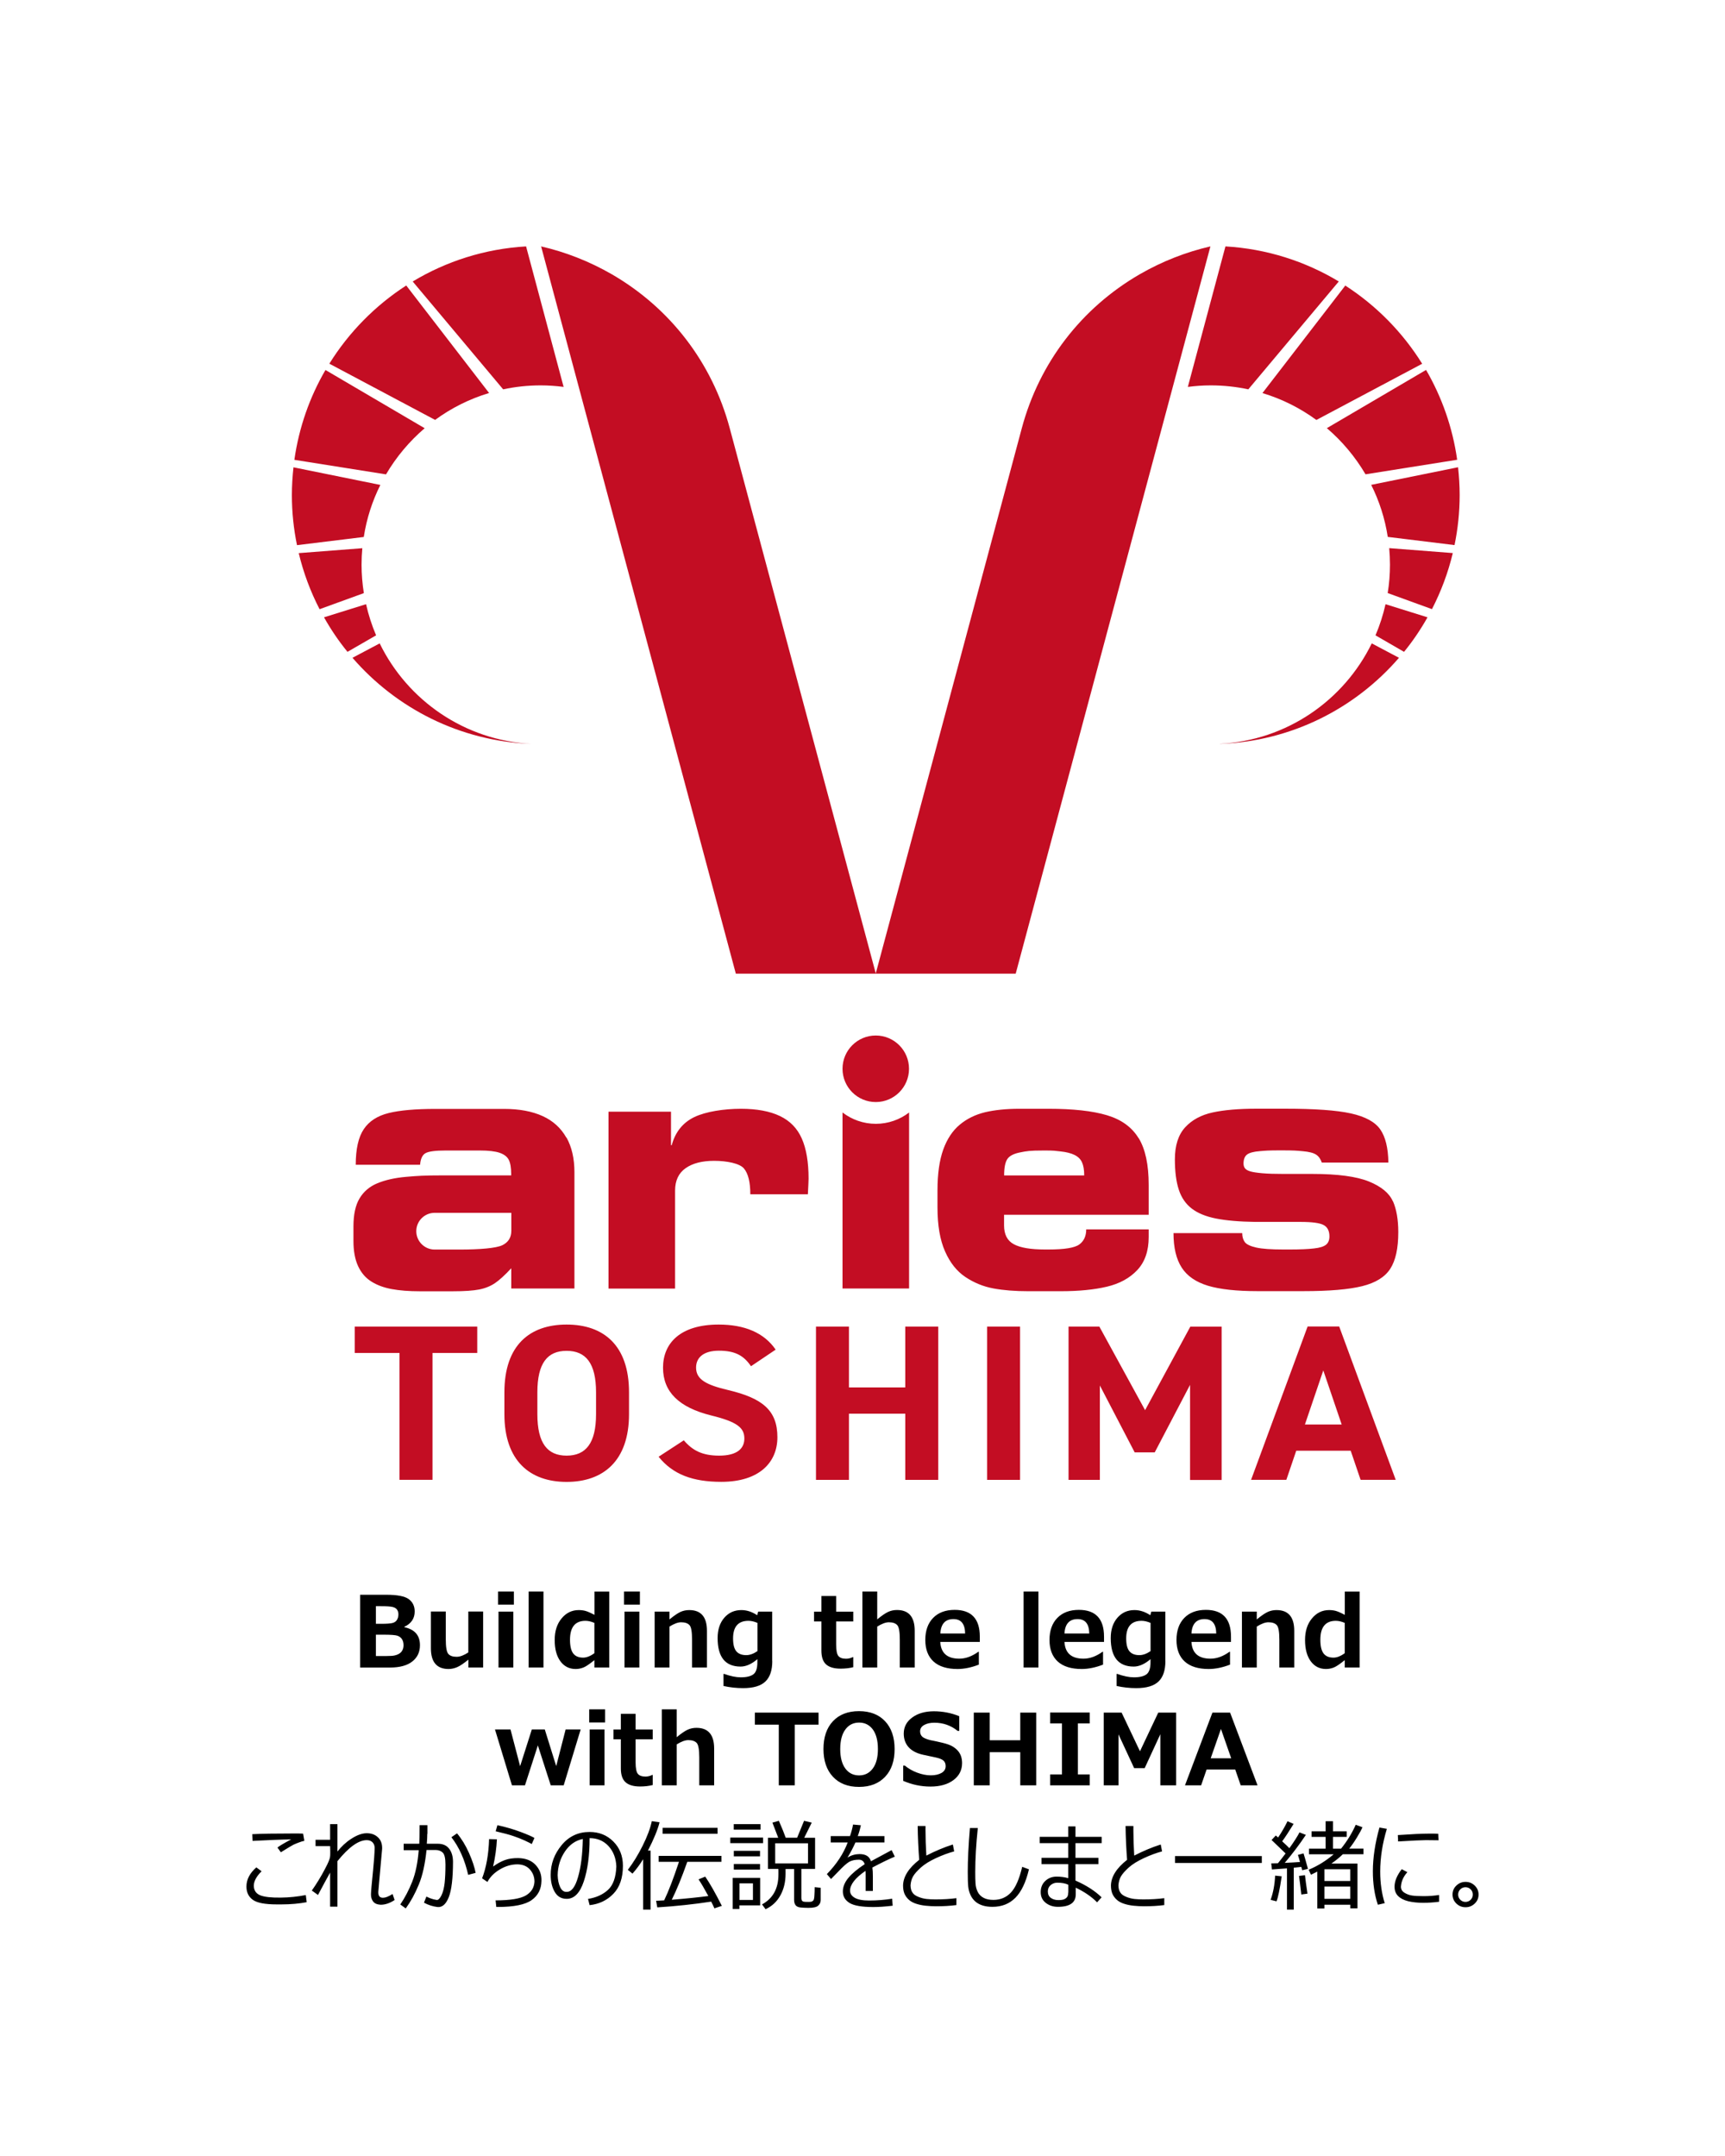 <svg width="168" height="210" viewBox="0 0 168 210" fill="none" xmlns="http://www.w3.org/2000/svg">
<path d="M35.071 162.416V155.334H37.614C38.694 155.334 39.422 155.476 39.807 155.759C40.192 156.043 40.387 156.441 40.387 156.961C40.387 157.643 40.05 158.143 39.382 158.453V158.494C40.394 158.71 40.9 159.29 40.9 160.249C40.9 160.917 40.65 161.444 40.151 161.836C39.652 162.227 38.93 162.423 37.979 162.423H35.064L35.071 162.416ZM36.609 156.448V158.163H37.189C37.668 158.163 38.006 158.136 38.208 158.089C38.41 158.041 38.559 157.94 38.653 157.791C38.748 157.643 38.802 157.461 38.802 157.245C38.802 157.069 38.761 156.92 38.674 156.792C38.586 156.664 38.451 156.576 38.255 156.529C38.06 156.475 37.668 156.448 37.081 156.448H36.609ZM36.609 159.216V161.302H37.095C37.527 161.302 37.857 161.302 38.087 161.289C38.316 161.282 38.532 161.235 38.721 161.154C38.91 161.073 39.058 160.958 39.153 160.803C39.254 160.647 39.301 160.465 39.301 160.242C39.301 160.006 39.247 159.81 39.146 159.655C39.045 159.5 38.896 159.392 38.707 159.324C38.519 159.257 38.066 159.223 37.358 159.223H36.616L36.609 159.216ZM47.059 162.416H45.616V161.653C45.177 162.011 44.82 162.254 44.543 162.376C44.267 162.497 43.983 162.565 43.686 162.565C42.539 162.565 41.966 161.89 41.966 160.546V156.968H43.416V159.682C43.416 160.438 43.497 160.911 43.666 161.1C43.835 161.289 44.105 161.377 44.476 161.377C44.8 161.377 45.177 161.235 45.609 160.951V156.968H47.053V162.41L47.059 162.416ZM50.048 156.293H48.503V155.016H50.048V156.293ZM49.994 162.416H48.55V156.974H49.994V162.416ZM52.929 162.416H51.485V155.016H52.929V162.416ZM59.331 162.416H57.888V161.701C57.415 162.085 57.065 162.322 56.828 162.416C56.592 162.511 56.336 162.565 56.066 162.565C55.445 162.565 54.946 162.315 54.575 161.809C54.204 161.302 54.022 160.614 54.022 159.743C54.022 158.872 54.245 158.176 54.697 157.636C55.142 157.096 55.702 156.826 56.363 156.826C56.599 156.826 56.822 156.853 57.017 156.907C57.213 156.961 57.51 157.089 57.894 157.292V155.023H59.338V162.423L59.331 162.416ZM57.888 161.025V158.075C57.577 157.94 57.281 157.872 57.017 157.872C56.019 157.872 55.513 158.487 55.513 159.709C55.513 160.323 55.614 160.769 55.823 161.046C56.032 161.323 56.356 161.458 56.795 161.458C57.125 161.458 57.49 161.316 57.888 161.025ZM62.32 156.293H60.775V155.016H62.32V156.293ZM62.266 162.416H60.822V156.974H62.266V162.416ZM68.851 162.416H67.4V159.702C67.4 158.946 67.319 158.473 67.151 158.291C66.982 158.109 66.712 158.014 66.334 158.014C66.024 158.014 65.646 158.156 65.201 158.433V162.416H63.757V156.974H65.201V157.737C65.653 157.366 66.01 157.123 66.28 157.001C66.55 156.88 66.834 156.826 67.13 156.826C68.277 156.826 68.851 157.501 68.851 158.845V162.423V162.416ZM75.213 161.795C75.213 162.693 74.99 163.362 74.538 163.787C74.086 164.219 73.364 164.428 72.372 164.428C71.731 164.428 71.097 164.361 70.463 164.219V163.044H70.531C71.151 163.267 71.691 163.375 72.15 163.375C72.71 163.375 73.121 163.274 73.378 163.078C73.634 162.882 73.762 162.491 73.762 161.91V161.606C73.202 162.085 72.656 162.329 72.129 162.329C70.639 162.329 69.89 161.404 69.89 159.554C69.89 158.73 70.106 158.075 70.537 157.575C70.969 157.076 71.522 156.826 72.204 156.826C72.73 156.826 73.243 156.995 73.742 157.326L73.843 156.974H75.206V161.795H75.213ZM73.769 160.823V158.075C73.452 157.94 73.162 157.872 72.892 157.872C71.893 157.872 71.394 158.446 71.394 159.587C71.394 160.161 71.495 160.573 71.704 160.83C71.914 161.086 72.237 161.215 72.676 161.215C73.02 161.215 73.384 161.086 73.769 160.823ZM83.106 162.389C82.722 162.484 82.31 162.531 81.871 162.531C81.224 162.531 80.752 162.389 80.448 162.113C80.144 161.836 79.996 161.383 79.996 160.769V157.933H79.281V156.981H79.996V155.455H81.433V156.981H83.099V157.933H81.433V160.175C81.433 160.749 81.507 161.127 81.656 161.302C81.804 161.478 82.047 161.566 82.398 161.566C82.62 161.566 82.843 161.512 83.059 161.404H83.099V162.389H83.106ZM89.084 162.416H87.633V159.702C87.633 158.946 87.552 158.473 87.383 158.291C87.215 158.109 86.945 158.014 86.567 158.014C86.257 158.014 85.879 158.156 85.434 158.433V162.416H83.99V155.016H85.434V157.731C85.886 157.359 86.243 157.116 86.513 156.995C86.783 156.873 87.066 156.819 87.363 156.819C88.51 156.819 89.084 157.494 89.084 158.838V162.416ZM95.432 159.925H91.573C91.634 161.019 92.254 161.559 93.428 161.559C94.042 161.559 94.656 161.336 95.277 160.89H95.331V162.14C94.595 162.423 93.9 162.565 93.253 162.565C92.234 162.565 91.451 162.322 90.918 161.836C90.386 161.35 90.116 160.647 90.116 159.736C90.116 158.824 90.372 158.109 90.878 157.589C91.384 157.069 92.086 156.806 92.976 156.806C94.609 156.806 95.425 157.677 95.425 159.412V159.918L95.432 159.925ZM93.995 159.108C93.981 158.17 93.604 157.704 92.855 157.704C92.059 157.704 91.634 158.17 91.58 159.108H93.995ZM101.133 162.416H99.689V155.016H101.133V162.416ZM107.528 159.925H103.669C103.73 161.019 104.351 161.559 105.525 161.559C106.139 161.559 106.753 161.336 107.373 160.89H107.427V162.14C106.692 162.423 105.997 162.565 105.349 162.565C104.331 162.565 103.548 162.322 103.015 161.836C102.482 161.35 102.212 160.647 102.212 159.736C102.212 158.824 102.469 158.109 102.975 157.589C103.481 157.069 104.182 156.806 105.073 156.806C106.705 156.806 107.522 157.677 107.522 159.412V159.918L107.528 159.925ZM106.085 159.108C106.071 158.17 105.693 157.704 104.945 157.704C104.148 157.704 103.723 158.17 103.669 159.108H106.085ZM113.499 161.795C113.499 162.693 113.276 163.362 112.824 163.787C112.372 164.219 111.651 164.428 110.659 164.428C110.018 164.428 109.384 164.361 108.75 164.219V163.044H108.817C109.438 163.267 109.977 163.375 110.436 163.375C110.996 163.375 111.408 163.274 111.664 163.078C111.92 162.882 112.049 162.491 112.049 161.91V161.606C111.489 162.085 110.942 162.329 110.416 162.329C108.925 162.329 108.176 161.404 108.176 159.554C108.176 158.73 108.392 158.075 108.824 157.575C109.256 157.076 109.809 156.826 110.49 156.826C111.016 156.826 111.529 156.995 112.028 157.326L112.13 156.974H113.492V161.795H113.499ZM112.055 160.823V158.075C111.738 157.94 111.448 157.872 111.178 157.872C110.18 157.872 109.681 158.446 109.681 159.587C109.681 160.161 109.782 160.573 109.991 160.83C110.2 161.086 110.524 161.215 110.962 161.215C111.306 161.215 111.671 161.086 112.055 160.823ZM119.895 159.925H116.036C116.096 161.019 116.717 161.559 117.891 161.559C118.505 161.559 119.119 161.336 119.74 160.89H119.794V162.14C119.058 162.423 118.363 162.565 117.716 162.565C116.697 162.565 115.914 162.322 115.381 161.836C114.848 161.35 114.579 160.647 114.579 159.736C114.579 158.824 114.835 158.109 115.341 157.589C115.847 157.069 116.549 156.806 117.439 156.806C119.072 156.806 119.888 157.677 119.888 159.412V159.918L119.895 159.925ZM118.451 159.108C118.438 158.17 118.06 157.704 117.311 157.704C116.515 157.704 116.09 158.17 116.036 159.108H118.451ZM126.048 162.416H124.597V159.702C124.597 158.946 124.516 158.473 124.347 158.291C124.179 158.109 123.909 158.014 123.531 158.014C123.221 158.014 122.843 158.156 122.398 158.433V162.416H120.954V156.974H122.398V157.737C122.85 157.366 123.207 157.123 123.477 157.001C123.747 156.88 124.03 156.826 124.327 156.826C125.474 156.826 126.048 157.501 126.048 158.845V162.423V162.416ZM132.41 162.416H130.966V161.701C130.494 162.085 130.143 162.322 129.907 162.416C129.67 162.511 129.414 162.565 129.144 162.565C128.524 162.565 128.024 162.315 127.653 161.809C127.282 161.302 127.1 160.614 127.1 159.743C127.1 158.872 127.323 158.176 127.775 157.636C128.22 157.096 128.78 156.826 129.441 156.826C129.677 156.826 129.9 156.853 130.095 156.907C130.291 156.961 130.588 157.089 130.973 157.292V155.023H132.416V162.423L132.41 162.416ZM130.966 161.025V158.075C130.655 157.94 130.359 157.872 130.095 157.872C129.097 157.872 128.591 158.487 128.591 159.709C128.591 160.323 128.692 160.769 128.901 161.046C129.11 161.323 129.434 161.458 129.873 161.458C130.203 161.458 130.568 161.316 130.966 161.025ZM56.552 168.452L54.899 173.894H53.637L52.383 170.005L51.128 173.894H49.859L48.206 168.452H49.718L50.655 172.031L51.796 168.452H53.057L54.17 172.024L55.088 168.452H56.545H56.552ZM58.927 167.77H57.382V166.494H58.927V167.77ZM58.873 173.894H57.429V168.452H58.873V173.894ZM63.575 173.867C63.19 173.962 62.779 174.009 62.34 174.009C61.693 174.009 61.22 173.867 60.917 173.59C60.613 173.314 60.465 172.861 60.465 172.247V169.411H59.75V168.459H60.465V166.933H61.902V168.459H63.568V169.411H61.902V171.653C61.902 172.227 61.976 172.605 62.124 172.78C62.273 172.956 62.516 173.043 62.867 173.043C63.089 173.043 63.312 172.989 63.528 172.881H63.568V173.867H63.575ZM69.552 173.894H68.102V171.18C68.102 170.424 68.021 169.951 67.852 169.769C67.684 169.587 67.414 169.492 67.036 169.492C66.726 169.492 66.348 169.634 65.903 169.911V173.894H64.459V166.494H65.903V169.209C66.355 168.837 66.712 168.594 66.982 168.473C67.252 168.351 67.535 168.297 67.832 168.297C68.979 168.297 69.552 168.972 69.552 170.316V173.894ZM79.726 167.986H77.399V173.894H75.847V167.986H73.519V166.812H79.719V167.986H79.726ZM83.659 174.049C82.58 174.049 81.737 173.719 81.123 173.064C80.509 172.409 80.198 171.504 80.198 170.363C80.198 169.222 80.502 168.311 81.116 167.656C81.73 167.001 82.573 166.67 83.659 166.67C84.746 166.67 85.589 167.001 86.203 167.656C86.817 168.311 87.127 169.215 87.127 170.363C87.127 171.511 86.823 172.402 86.21 173.057C85.596 173.712 84.746 174.049 83.659 174.049ZM83.666 167.784C83.106 167.784 82.661 168.007 82.33 168.459C82 168.905 81.831 169.539 81.831 170.363C81.831 171.187 82 171.815 82.33 172.26C82.661 172.706 83.106 172.929 83.666 172.929C84.226 172.929 84.665 172.706 85.002 172.254C85.339 171.801 85.501 171.173 85.501 170.356C85.501 169.539 85.332 168.905 85.009 168.459C84.678 168.013 84.233 167.784 83.673 167.784H83.666ZM87.964 173.476V171.977H88.126C88.476 172.267 88.881 172.497 89.333 172.665C89.792 172.834 90.224 172.922 90.649 172.922C91.074 172.922 91.431 172.841 91.701 172.686C91.964 172.53 92.099 172.314 92.099 172.031C92.099 171.815 92.038 171.639 91.91 171.511C91.782 171.383 91.546 171.275 91.188 171.194C90.932 171.146 90.5 171.052 89.893 170.917C89.286 170.782 88.814 170.539 88.496 170.188C88.18 169.836 88.017 169.398 88.017 168.857C88.017 168.216 88.294 167.689 88.841 167.291C89.387 166.886 90.096 166.683 90.952 166.683C91.809 166.683 92.652 166.845 93.421 167.163V168.594H93.266C92.612 168.061 91.856 167.797 90.999 167.797C90.595 167.797 90.264 167.872 90.001 168.02C89.738 168.169 89.61 168.378 89.61 168.635C89.61 168.857 89.684 169.033 89.832 169.168C89.981 169.296 90.237 169.404 90.595 169.492C90.952 169.56 91.357 169.647 91.802 169.755C92.248 169.863 92.578 169.985 92.794 170.12C93.01 170.255 93.185 170.404 93.314 170.559C93.442 170.714 93.543 170.896 93.604 171.086C93.664 171.281 93.698 171.497 93.698 171.727C93.698 172.416 93.415 172.969 92.855 173.388C92.295 173.806 91.546 174.016 90.622 174.016C89.697 174.016 88.834 173.833 87.97 173.462L87.964 173.476ZM100.917 173.894H99.365V170.667H96.39V173.894H94.838V166.812H96.39V169.506H99.365V166.812H100.917V173.894ZM106.132 173.894H102.273V172.834H103.427V167.865H102.273V166.805H106.132V167.865H104.978V172.834H106.132V173.894ZM114.538 173.894H113.007V168.918L111.482 172.22H110.456L108.932 168.932V173.894H107.495V166.812H109.235L111.023 170.579L112.804 166.812H114.545V173.894H114.538ZM122.472 173.894H120.833L120.3 172.355H117.513L116.98 173.894H115.408L118.08 166.812H119.8L122.472 173.894ZM119.908 171.261L118.91 168.405L117.911 171.261H119.915H119.908ZM29.869 185.278C29.134 185.419 28.311 185.494 27.4 185.494H26.968C25.808 185.494 25.026 185.345 24.614 185.041C24.202 184.737 24 184.312 24 183.752C24 183.07 24.324 182.449 24.965 181.888L25.477 182.266C24.971 182.766 24.715 183.245 24.715 183.698C24.735 184.143 24.945 184.447 25.349 184.609C25.754 184.771 26.422 184.845 27.346 184.832C28.176 184.825 28.986 184.737 29.782 184.582L29.869 185.271V185.278ZM29.633 179.302C29.471 179.336 29.289 179.39 29.087 179.471C28.884 179.545 28.709 179.62 28.581 179.68C28.446 179.748 28.034 179.991 27.353 180.416L27.022 179.957C27.164 179.829 27.609 179.559 28.358 179.161C27.434 179.174 26.179 179.228 24.594 179.309L24.567 178.654C25.498 178.607 26.8 178.587 28.486 178.587C29.006 178.587 29.343 178.587 29.519 178.6L29.64 179.302H29.633ZM32.15 182.395C31.839 182.948 31.448 183.677 30.969 184.575L30.369 184.143C30.578 183.846 30.794 183.522 31.016 183.158C31.239 182.793 31.441 182.442 31.623 182.091C31.806 181.746 31.934 181.49 32.001 181.321C32.069 181.152 32.116 181.017 32.136 180.916C32.157 180.808 32.163 180.666 32.163 180.47C32.163 180.308 32.163 180.092 32.15 179.815H30.733V179.201H32.15V177.675H32.865V180.342C33.243 179.863 33.675 179.451 34.174 179.127C34.734 178.755 35.246 178.566 35.705 178.56C36.15 178.56 36.515 178.688 36.791 178.944C37.075 179.201 37.21 179.545 37.216 179.964C37.216 180.004 37.216 180.038 37.216 180.079L36.94 183.151C36.879 183.853 36.845 184.218 36.845 184.258C36.825 184.67 36.987 184.866 37.338 184.845C37.54 184.845 37.844 184.724 38.235 184.481L38.431 185.068C37.972 185.372 37.52 185.527 37.075 185.527C36.724 185.507 36.474 185.399 36.333 185.203C36.191 185.007 36.123 184.771 36.13 184.508C36.13 184.299 36.198 183.502 36.339 182.118C36.42 181.301 36.474 180.592 36.488 179.998C36.488 179.775 36.42 179.593 36.285 179.451C36.15 179.309 35.962 179.235 35.719 179.235C34.916 179.235 33.965 179.917 32.865 181.281V185.716H32.15V182.388V182.395ZM41.615 178.62C41.615 178.904 41.595 179.221 41.568 179.586H42.641C43.12 179.586 43.484 179.741 43.733 180.058C43.983 180.376 44.111 180.794 44.118 181.308C44.118 182.948 43.976 184.11 43.706 184.791C43.437 185.473 43.072 185.791 42.62 185.75C42.155 185.696 41.71 185.554 41.291 185.325L41.527 184.731C41.689 184.812 41.851 184.879 42.006 184.933C42.162 184.987 42.337 185.034 42.533 185.061C42.681 185.075 42.83 184.933 42.985 184.629C43.14 184.326 43.241 183.92 43.302 183.421C43.356 182.921 43.383 182.32 43.383 181.625C43.383 181.004 43.295 180.612 43.113 180.443C42.931 180.275 42.701 180.194 42.425 180.194H41.541C41.399 181.564 41.15 182.692 40.785 183.569C40.421 184.454 39.996 185.224 39.517 185.885L38.984 185.5C39.422 184.859 39.814 184.123 40.144 183.286C40.475 182.449 40.684 181.422 40.779 180.214H39.315V179.586H40.833C40.853 179.296 40.866 178.695 40.866 177.776H41.629V178.62H41.615ZM46.324 182.422L45.596 182.617C45.265 181.146 44.718 179.923 43.963 178.951L44.509 178.573C44.948 179.093 45.339 179.728 45.67 180.47C46 181.213 46.216 181.861 46.324 182.422ZM48.335 185.743L48.267 185.102C49.704 185.102 50.682 184.933 51.215 184.623C51.748 184.305 52.025 183.86 52.052 183.272C52.052 182.813 51.897 182.422 51.613 182.098C51.33 181.773 50.925 181.605 50.406 181.591C49.819 181.591 49.252 181.753 48.699 182.077C48.146 182.401 47.734 182.813 47.471 183.306L46.952 182.955C47.356 181.908 47.586 180.632 47.633 179.134L48.395 179.154C48.355 179.998 48.233 180.882 48.024 181.807C48.416 181.517 48.807 181.308 49.178 181.173C49.556 181.037 49.987 180.977 50.473 180.983C51.202 180.997 51.769 181.22 52.167 181.652C52.565 182.084 52.754 182.597 52.733 183.205C52.72 184.008 52.403 184.629 51.775 185.075C51.148 185.521 50.055 185.743 48.483 185.743H48.335ZM52.052 179.019L51.789 179.613C51.62 179.518 51.384 179.404 51.067 179.255C50.75 179.113 50.399 178.971 50.014 178.843C49.63 178.708 49.05 178.553 48.274 178.371L48.443 177.776C49.293 177.965 50.048 178.188 50.709 178.438C51.371 178.688 51.823 178.884 52.045 179.019H52.052ZM57.422 185.561L57.267 184.96C58.07 184.832 58.718 184.535 59.217 184.076C59.716 183.617 59.986 182.854 60.026 181.794C59.993 180.997 59.743 180.342 59.264 179.815C58.785 179.296 58.171 179.039 57.422 179.039C57.422 180.727 57.233 182.131 56.855 183.259C56.478 184.386 55.924 184.953 55.189 184.953C54.67 184.953 54.285 184.724 54.022 184.272C53.759 183.819 53.631 183.266 53.631 182.617C53.631 181.544 53.988 180.578 54.697 179.721C55.405 178.863 56.316 178.438 57.422 178.438C58.346 178.438 59.115 178.749 59.736 179.37C60.357 179.991 60.667 180.781 60.667 181.733C60.667 182.914 60.357 183.819 59.736 184.461C59.115 185.102 58.346 185.467 57.415 185.568L57.422 185.561ZM56.768 179.12C56.053 179.262 55.466 179.674 55.014 180.349C54.562 181.024 54.325 181.794 54.312 182.651C54.325 183.11 54.407 183.495 54.555 183.812C54.703 184.13 54.913 184.285 55.182 184.272C55.648 184.285 56.019 183.806 56.295 182.833C56.579 181.861 56.734 180.619 56.761 179.12H56.768ZM62.637 185.993V181.091C62.327 181.598 61.976 182.07 61.598 182.496L61.146 182.125C61.659 181.456 62.138 180.68 62.583 179.788C63.029 178.897 63.332 178.094 63.48 177.385L64.236 177.493C64.054 178.222 63.676 179.14 63.103 180.254H63.359V186H62.63L62.637 185.993ZM64.013 185.784L63.899 185.143C64.148 185.136 64.412 185.122 64.681 185.102C65.113 184.211 65.592 182.962 66.125 181.348H64.148V180.767H70.261V181.348H66.935C66.395 182.881 65.889 184.11 65.424 185.041C66.84 184.926 68.028 184.805 68.986 184.677C68.615 183.988 68.297 183.448 68.034 183.056L68.682 182.786C69.134 183.441 69.674 184.393 70.301 185.635L69.579 185.878C69.478 185.656 69.377 185.433 69.262 185.224C67.589 185.48 65.835 185.669 64.007 185.784H64.013ZM64.533 178.614V178.033H69.883V178.614H64.533ZM71.124 179.525V178.985H74.315V179.525H71.124ZM72.008 185.588V185.939H71.354V182.908H74.032V185.588H72.008ZM71.462 178.209V177.675H74.073V178.209H71.462ZM71.468 180.815V180.275H74.019V180.815H71.468ZM71.468 182.104V181.557H74.019V182.104H71.468ZM73.33 183.441H72.015V185.061H73.33V183.441ZM74.558 185.959L74.214 185.494C75.28 184.913 75.813 183.941 75.813 182.577V182.212L75.806 182.037H74.794V179.005H75.793L75.226 177.527L75.854 177.351C76.164 178.053 76.38 178.6 76.522 178.998H77.635L78.309 177.351L79.058 177.527L78.323 179.005H79.382V182.037H78.046V184.893C78.046 184.987 78.067 185.061 78.1 185.116C78.134 185.17 78.188 185.203 78.249 185.224C78.309 185.244 78.465 185.251 78.714 185.251C78.856 185.251 78.957 185.244 79.018 185.23C79.078 185.217 79.139 185.176 79.2 185.122C79.261 185.061 79.301 184.906 79.315 184.643C79.335 184.38 79.341 184.103 79.341 183.812L79.928 183.873V185.068C79.928 185.291 79.847 185.467 79.686 185.615C79.524 185.764 79.207 185.831 78.734 185.831C78.478 185.831 78.228 185.818 77.992 185.797C77.756 185.777 77.588 185.703 77.486 185.575C77.385 185.446 77.338 185.264 77.338 185.041V182.05H76.508V182.509C76.508 183.306 76.339 184.008 76.002 184.616C75.665 185.224 75.186 185.676 74.552 185.966L74.558 185.959ZM78.694 179.539H75.496V181.497H78.694V179.539ZM85.002 184.184H84.307V182.644C84.307 182.496 84.307 182.354 84.293 182.226C83.288 182.921 82.789 183.563 82.789 184.15C82.789 184.447 82.944 184.677 83.248 184.852C83.551 185.028 84.024 185.116 84.651 185.116C85.413 185.116 86.156 185.055 86.891 184.94L86.938 185.622C86.189 185.71 85.569 185.75 85.056 185.75C83.956 185.75 83.187 185.622 82.749 185.359C82.31 185.095 82.087 184.717 82.087 184.231C82.087 183.785 82.263 183.347 82.62 182.914C82.978 182.482 83.511 182.037 84.213 181.578C84.125 181.281 83.929 181.139 83.646 181.139C83.268 181.139 82.958 181.206 82.715 181.341C82.472 181.476 82.087 181.821 81.575 182.368L80.934 183.022L80.529 182.543C81.473 181.578 82.148 180.551 82.56 179.458H80.907V178.843H82.782C82.91 178.472 83.012 178.094 83.079 177.716L83.841 177.783C83.767 178.141 83.666 178.499 83.538 178.843H86.135V179.458H83.315C83.106 179.93 82.85 180.416 82.539 180.936C82.728 180.815 82.924 180.727 83.12 180.673C83.315 180.619 83.518 180.592 83.713 180.592C84.32 180.592 84.692 180.828 84.82 181.294L86.837 180.207L87.147 180.842C86.621 181.058 85.892 181.409 84.961 181.902C84.995 182.125 85.009 182.415 85.009 182.773V184.197L85.002 184.184ZM93.131 185.561C92.517 185.642 91.863 185.676 91.161 185.676C90.824 185.676 90.487 185.656 90.149 185.622C89.812 185.588 89.502 185.521 89.212 185.426C88.928 185.332 88.685 185.203 88.503 185.028C88.314 184.859 88.18 184.663 88.085 184.447C87.997 184.231 87.95 183.968 87.95 183.657C87.964 182.8 88.49 181.962 89.522 181.152C89.441 180.072 89.387 178.978 89.374 177.857H90.136C90.136 177.992 90.136 178.134 90.136 178.283C90.136 179.019 90.163 179.836 90.217 180.74C91.081 180.295 91.944 179.93 92.801 179.66L92.929 180.329C92.382 180.477 91.789 180.693 91.161 180.983C90.534 181.274 90.035 181.584 89.677 181.908C89.32 182.233 89.07 182.516 88.928 182.759C88.787 183.002 88.706 183.293 88.679 183.637C88.679 183.806 88.706 183.961 88.746 184.096C88.793 184.231 88.868 184.359 88.969 184.467C89.07 184.575 89.245 184.683 89.488 184.778C89.731 184.872 89.987 184.94 90.257 184.967C90.527 184.994 90.811 185.007 91.101 185.007C91.85 185.007 92.531 184.967 93.145 184.886V185.554L93.131 185.561ZM100.208 182.084C99.912 183.34 99.473 184.258 98.893 184.845C98.313 185.433 97.571 185.73 96.66 185.73C96.302 185.73 95.985 185.689 95.709 185.602C95.432 185.514 95.196 185.392 95 185.224C94.805 185.055 94.643 184.845 94.528 184.596C94.406 184.346 94.332 184.069 94.299 183.779C94.265 183.482 94.251 182.995 94.251 182.314C94.251 181.159 94.319 179.741 94.46 178.053H95.23C95.061 179.667 94.98 181.098 94.98 182.347C94.98 182.786 94.987 183.151 95.007 183.448C95.027 183.745 95.095 184.022 95.223 184.278C95.351 184.535 95.547 184.724 95.803 184.859C96.059 184.994 96.376 185.055 96.754 185.055C97.436 185.055 98.002 184.818 98.454 184.339C98.906 183.86 99.271 183.029 99.554 181.834L100.208 182.077V182.084ZM107.286 184.805L106.847 185.291C106.301 184.737 105.606 184.265 104.769 183.866V184.515C104.769 185.325 104.189 185.73 103.035 185.73C102.57 185.73 102.178 185.602 101.848 185.345C101.517 185.088 101.355 184.737 101.355 184.292C101.355 183.846 101.511 183.468 101.821 183.191C102.131 182.914 102.489 182.786 102.907 182.786C103.325 182.786 103.717 182.84 104.04 182.941V181.571H101.436V180.956H104.04V179.525H101.254V178.911H104.04V177.898H104.742V178.911H107.292V179.525H104.742V180.956H106.975V181.571H104.742V183.171C105.801 183.637 106.651 184.184 107.286 184.805ZM104.047 184.265V183.583C103.784 183.448 103.42 183.38 102.975 183.38C102.718 183.38 102.502 183.461 102.32 183.617C102.138 183.772 102.05 183.981 102.05 184.238C102.05 184.508 102.145 184.717 102.34 184.859C102.536 185.001 102.779 185.075 103.069 185.075C103.359 185.075 103.555 185.041 103.683 184.974C103.811 184.906 103.899 184.825 103.953 184.737C104.007 184.65 104.034 184.494 104.047 184.272V184.265ZM113.378 185.561C112.764 185.642 112.109 185.676 111.408 185.676C111.07 185.676 110.733 185.656 110.396 185.622C110.058 185.588 109.748 185.521 109.458 185.426C109.175 185.332 108.932 185.203 108.75 185.028C108.561 184.859 108.426 184.663 108.331 184.447C108.244 184.231 108.196 183.968 108.196 183.657C108.21 182.8 108.736 181.962 109.768 181.152C109.687 180.072 109.633 178.978 109.62 177.857H110.382C110.382 177.992 110.382 178.134 110.382 178.283C110.382 179.019 110.409 179.836 110.463 180.74C111.327 180.295 112.19 179.93 113.047 179.66L113.175 180.329C112.629 180.477 112.035 180.693 111.408 180.983C110.78 181.274 110.281 181.584 109.923 181.908C109.566 182.233 109.316 182.516 109.175 182.759C109.033 183.002 108.952 183.293 108.925 183.637C108.925 183.806 108.952 183.961 108.992 184.096C109.04 184.231 109.114 184.359 109.215 184.467C109.316 184.575 109.492 184.683 109.735 184.778C109.977 184.872 110.234 184.94 110.504 184.967C110.773 184.994 111.057 185.007 111.347 185.007C112.096 185.007 112.777 184.967 113.391 184.886V185.554L113.378 185.561ZM114.437 181.456V180.788H122.89V181.456H114.437ZM124.327 185.197L123.747 185.048C123.997 184.359 124.145 183.576 124.186 182.692L124.826 182.759C124.638 184.028 124.469 184.839 124.32 185.197H124.327ZM125.339 186V181.983L123.875 182.091L123.808 181.497C123.997 181.497 124.219 181.49 124.462 181.483C124.692 181.2 124.941 180.882 125.204 180.531L123.841 179.221L124.253 178.782L124.476 178.978C124.826 178.458 125.13 177.932 125.393 177.392L125.987 177.655C125.542 178.377 125.171 178.944 124.874 179.35C125.177 179.626 125.413 179.849 125.575 180.018C126.034 179.377 126.365 178.863 126.56 178.479L127.181 178.722C126.547 179.674 125.859 180.578 125.123 181.449C125.697 181.422 126.189 181.395 126.608 181.362C126.52 181.037 126.452 180.808 126.405 180.673L126.952 180.524C127.026 180.74 127.167 181.24 127.383 182.03L126.823 182.165L126.736 181.841C126.567 181.861 126.324 181.888 126 181.922V186H125.332H125.339ZM126.736 184.535C126.702 184.231 126.668 183.9 126.621 183.549L126.513 182.719L127.093 182.651C127.141 183.083 127.221 183.677 127.336 184.447L126.742 184.528L126.736 184.535ZM131.499 185.527H128.989V185.892H128.294V182.3L127.68 182.604L127.451 182.118C128.328 181.753 129.137 181.254 129.886 180.612H127.485V180.065H129.104V178.917H127.734V178.377H129.104V177.392H129.819V178.377H131.155V178.917H129.819V180.065H130.608C131.209 179.316 131.681 178.539 132.038 177.736L132.693 177.979C132.592 178.215 132.41 178.553 132.146 178.985C131.883 179.417 131.634 179.775 131.404 180.058H132.787V180.605H130.784C130.426 180.95 130.048 181.254 129.664 181.517H132.207V185.878H131.505V185.527H131.499ZM131.499 183.212V182.07H128.989V183.212H131.499ZM128.989 184.953H131.499V183.758H128.989V184.953ZM134.865 185.372L134.191 185.527C133.867 184.562 133.705 183.475 133.705 182.266C133.705 180.95 133.921 179.532 134.346 178.006L135.068 178.134C134.636 179.559 134.42 180.95 134.42 182.3C134.42 183.414 134.568 184.434 134.859 185.372H134.865ZM140.155 185.237C139.628 185.305 139.109 185.338 138.61 185.338C138.05 185.338 137.564 185.284 137.139 185.183C136.714 185.075 136.39 184.906 136.161 184.677C135.931 184.447 135.817 184.143 135.817 183.772C135.817 183.232 136.053 182.665 136.518 182.064L137.065 182.354C136.68 182.779 136.471 183.252 136.437 183.772C136.437 184.015 136.552 184.211 136.775 184.353C136.997 184.494 137.247 184.589 137.517 184.629C137.786 184.67 138.164 184.69 138.65 184.69C139.176 184.69 139.675 184.65 140.155 184.575V185.23V185.237ZM140.101 179.248C139.662 179.242 139.257 179.235 138.879 179.235C138.502 179.235 137.604 179.275 136.161 179.363C136.161 179.221 136.154 179.012 136.134 178.742C137.496 178.647 138.508 178.6 139.17 178.6C139.608 178.6 139.912 178.6 140.074 178.614L140.101 179.242V179.248ZM141.463 184.535C141.463 184.191 141.585 183.9 141.834 183.664C142.084 183.421 142.381 183.299 142.732 183.299C143.082 183.299 143.379 183.421 143.629 183.664C143.879 183.907 144 184.197 144 184.535C144 184.872 143.879 185.17 143.629 185.406C143.379 185.649 143.082 185.77 142.732 185.77C142.381 185.77 142.084 185.649 141.834 185.406C141.585 185.163 141.463 184.872 141.463 184.535ZM142.01 184.535C142.01 184.731 142.077 184.899 142.219 185.041C142.361 185.183 142.529 185.251 142.725 185.251C142.921 185.251 143.089 185.183 143.231 185.041C143.373 184.899 143.44 184.731 143.44 184.535C143.44 184.339 143.373 184.17 143.231 184.028C143.089 183.887 142.921 183.819 142.725 183.819C142.529 183.819 142.361 183.887 142.219 184.028C142.077 184.17 142.01 184.339 142.01 184.535Z" fill="black"/>
<path d="M85.292 94.839H71.664L52.7 24C55.074 24.547 57.388 25.452 59.561 26.701C65.275 30.002 69.364 35.336 71.07 41.71L85.299 94.839H85.292ZM41.359 41.71L31.698 36.038C30.16 38.678 29.114 41.642 28.669 44.788L37.594 46.206C38.593 44.505 39.868 42.986 41.359 41.71ZM47.633 38.28L39.564 27.808C36.542 29.759 33.978 32.365 32.075 35.424L42.377 40.9C43.949 39.745 45.724 38.854 47.633 38.28ZM37.041 47.233L28.581 45.518C28.486 46.402 28.426 47.3 28.426 48.218C28.426 49.893 28.601 51.527 28.925 53.1L35.429 52.303C35.705 50.507 36.258 48.806 37.041 47.239V47.233ZM40.192 27.416L49.002 37.922C50.183 37.672 51.404 37.537 52.659 37.537C53.415 37.537 54.164 37.591 54.892 37.686L51.236 24C47.215 24.236 43.457 25.452 40.198 27.416H40.192ZM35.213 55.011C35.213 54.464 35.24 53.923 35.287 53.397L29.094 53.876C29.552 55.794 30.241 57.63 31.124 59.338L35.435 57.772C35.294 56.867 35.213 55.949 35.213 55.011ZM36.98 62.667L34.329 64.071C38.593 69 44.806 72.2 51.769 72.457C45.258 72.126 39.692 68.224 36.98 62.674V62.667ZM35.644 58.852L31.556 60.128C32.224 61.317 32.986 62.444 33.843 63.491L36.629 61.884C36.218 60.918 35.887 59.899 35.651 58.852H35.644ZM85.292 94.839H98.92L117.884 24C115.51 24.547 113.195 25.452 111.023 26.701C105.309 30.002 101.22 35.336 99.514 41.71L85.285 94.839H85.292ZM132.99 46.2L141.915 44.782C141.47 41.629 140.418 38.671 138.886 36.032L129.225 41.703C130.716 42.979 131.991 44.498 132.99 46.2ZM128.206 40.906L138.508 35.431C136.606 32.372 134.042 29.766 131.02 27.815L122.951 38.287C124.867 38.861 126.635 39.758 128.206 40.906ZM135.155 52.296L141.659 53.093C141.983 51.513 142.158 49.886 142.158 48.212C142.158 47.3 142.097 46.402 142.003 45.511L133.543 47.226C134.326 48.792 134.879 50.494 135.155 52.29V52.296ZM119.348 24L115.685 37.686C116.414 37.591 117.156 37.537 117.918 37.537C119.173 37.537 120.401 37.672 121.575 37.922L130.386 27.416C127.127 25.452 123.369 24.236 119.348 24ZM135.149 57.765L139.46 59.332C140.343 57.617 141.032 55.787 141.49 53.87L135.297 53.39C135.344 53.923 135.371 54.464 135.371 55.004C135.371 55.942 135.297 56.861 135.149 57.765ZM118.809 72.457C125.778 72.2 131.984 69.007 136.248 64.071L133.597 62.667C130.885 68.217 125.319 72.119 118.809 72.45V72.457ZM133.961 61.884L136.741 63.491C137.598 62.444 138.36 61.31 139.028 60.128L134.939 58.852C134.703 59.899 134.373 60.918 133.961 61.884ZM75.948 108.7C74.97 108.234 73.701 107.998 72.156 107.998C70.531 107.998 68.736 108.268 67.616 108.808C66.503 109.348 65.768 110.26 65.417 111.549H65.349V108.281H59.264V125.512H65.747V115.971C65.747 114.993 66.091 114.263 66.773 113.784C67.454 113.305 68.379 113.068 69.546 113.068C70.787 113.068 72.042 113.318 72.453 113.811C72.865 114.304 73.074 115.141 73.074 116.323H78.68C78.721 115.506 78.748 114.999 78.748 114.803C78.748 113.183 78.525 111.88 78.087 110.894C77.648 109.902 76.94 109.173 75.962 108.707L75.948 108.7ZM55.169 110.793C55.688 111.725 55.945 112.852 55.945 114.182V125.505H49.792V123.533C49.164 124.209 48.638 124.688 48.2 124.985C47.768 125.275 47.255 125.485 46.675 125.599C46.095 125.714 45.231 125.775 44.084 125.775H40.907C39.827 125.775 38.91 125.701 38.141 125.559C37.378 125.417 36.717 125.174 36.164 124.823C35.611 124.479 35.179 123.979 34.875 123.324C34.572 122.669 34.423 121.852 34.423 120.873V119.455C34.423 118.301 34.619 117.389 35.017 116.728C35.415 116.059 35.995 115.566 36.764 115.249C37.533 114.932 38.465 114.722 39.551 114.628C40.637 114.533 41.271 114.486 43.106 114.486H49.785V114.351C49.785 113.737 49.704 113.271 49.549 112.967C49.387 112.656 49.09 112.434 48.658 112.285C48.227 112.137 47.586 112.062 46.736 112.062H43.423C42.431 112.062 41.777 112.143 41.46 112.312C41.143 112.474 40.961 112.859 40.913 113.453H34.646C34.646 111.914 34.909 110.752 35.429 109.983C35.948 109.206 36.758 108.686 37.844 108.416C38.93 108.146 40.455 108.011 42.411 108.011H49.104C50.588 108.011 51.836 108.248 52.855 108.713C53.873 109.179 54.636 109.881 55.155 110.806L55.169 110.793ZM49.792 118.132H42.33C41.345 118.132 40.542 118.935 40.542 119.921C40.542 120.907 41.345 121.71 42.33 121.71H44.732C46.796 121.71 48.321 121.569 48.915 121.292C49.502 121.008 49.799 120.542 49.799 119.881V118.132H49.792ZM82.054 108.362V125.505H88.537V108.362C87.64 109.051 86.513 109.463 85.299 109.463C84.084 109.463 82.958 109.051 82.06 108.362H82.054ZM85.292 100.861C83.504 100.861 82.054 102.313 82.054 104.102C82.054 105.891 83.504 107.343 85.292 107.343C87.08 107.343 88.53 105.891 88.53 104.102C88.53 102.313 87.08 100.861 85.292 100.861ZM110.895 110.854C111.549 111.927 111.873 113.446 111.873 115.425V118.321H97.787V119.361C97.787 120.239 98.104 120.853 98.738 121.191C99.372 121.535 100.384 121.704 101.78 121.704H102.111C103.669 121.704 104.675 121.542 105.12 121.211C105.565 120.88 105.788 120.394 105.788 119.746H111.873V120.488C111.873 121.845 111.502 122.919 110.76 123.709C110.018 124.499 109.026 125.039 107.792 125.329C106.557 125.62 105.059 125.768 103.312 125.768H100.128C98.866 125.768 97.739 125.68 96.754 125.498C95.769 125.316 94.859 124.944 94.022 124.384C93.185 123.824 92.524 122.993 92.038 121.886C91.546 120.779 91.303 119.354 91.303 117.605V115.938C91.303 114.331 91.492 113.014 91.863 111.974C92.234 110.941 92.774 110.131 93.469 109.551C94.164 108.97 94.987 108.565 95.938 108.335C96.882 108.113 97.996 107.998 99.271 107.998H102.138C104.513 107.998 106.402 108.207 107.805 108.626C109.208 109.044 110.234 109.787 110.888 110.86L110.895 110.854ZM105.592 114.479C105.592 113.939 105.518 113.521 105.376 113.21C105.235 112.899 104.992 112.663 104.648 112.494C104.31 112.326 103.852 112.211 103.278 112.15C102.705 112.089 102.732 112.062 101.686 112.062C100.215 112.062 99.993 112.123 99.365 112.245C98.731 112.366 98.313 112.582 98.103 112.899C97.894 113.217 97.793 113.743 97.793 114.493H105.592V114.479ZM135.648 117.005C135.304 116.215 134.528 115.573 133.32 115.08C132.119 114.594 130.284 114.344 127.822 114.344H124.988C124.165 114.344 123.484 114.324 122.944 114.277C122.404 114.23 122.013 114.169 121.764 114.095C121.514 114.02 121.345 113.919 121.251 113.797C121.156 113.676 121.109 113.521 121.109 113.332C121.109 112.926 121.224 112.629 121.446 112.461C121.669 112.285 122.094 112.17 122.708 112.123C123.322 112.076 123.443 112.049 124.732 112.049C126.108 112.049 126.263 112.076 126.877 112.13C127.485 112.184 127.916 112.292 128.173 112.461C128.429 112.623 128.611 112.886 128.733 113.237H135.216C135.196 111.819 134.933 110.739 134.427 110.01C133.921 109.281 132.969 108.761 131.566 108.45C130.163 108.14 128.038 107.991 125.191 107.991H122.337C120.63 107.991 119.22 108.113 118.1 108.356C116.98 108.599 116.083 109.085 115.422 109.807C114.754 110.536 114.423 111.576 114.423 112.926C114.423 114.122 114.552 115.114 114.808 115.89C115.064 116.667 115.489 117.275 116.069 117.72C116.65 118.166 117.432 118.49 118.417 118.686C119.402 118.881 120.684 118.996 122.27 119.017H126.675C127.788 119.017 128.53 119.118 128.908 119.32C129.286 119.523 129.475 119.894 129.475 120.428C129.475 120.785 129.367 121.062 129.144 121.238C128.922 121.42 128.53 121.542 127.964 121.602C127.397 121.67 126.621 121.704 125.629 121.704H124.988C123.801 121.704 122.924 121.643 122.35 121.515C121.777 121.386 121.406 121.211 121.237 120.988C121.069 120.765 120.981 120.468 120.981 120.11H114.288C114.288 121.528 114.558 122.649 115.091 123.473C115.624 124.296 116.474 124.877 117.648 125.235C118.822 125.586 120.428 125.761 122.472 125.761H126.958C129.455 125.761 131.357 125.599 132.666 125.275C133.975 124.951 134.885 124.384 135.405 123.574C135.924 122.764 136.181 121.582 136.181 120.016C136.181 118.794 136.005 117.788 135.661 116.998L135.648 117.005ZM34.551 129.212V131.784H38.91V144.14H42.121V131.784H46.479V129.212H34.551ZM61.261 137.739V135.619C61.261 131.008 58.758 129.016 55.182 129.016C51.607 129.016 49.124 131.008 49.124 135.619V137.739C49.124 142.303 51.627 144.342 55.182 144.342C58.738 144.342 61.261 142.31 61.261 137.739ZM52.335 135.619C52.335 132.763 53.32 131.575 55.182 131.575C57.044 131.575 58.05 132.763 58.05 135.619V137.739C58.05 140.595 57.038 141.783 55.182 141.783C53.327 141.783 52.335 140.595 52.335 137.739V135.619ZM75.543 131.46C74.417 129.812 72.514 129.016 69.991 129.016C66.226 129.016 64.573 130.852 64.573 133.215C64.573 135.578 66.132 137.091 69.255 137.867C71.826 138.495 72.494 139.083 72.494 140.116C72.494 141.027 71.873 141.783 70.038 141.783C68.405 141.783 67.447 141.284 66.597 140.291L64.142 141.891C65.538 143.62 67.468 144.335 70.247 144.335C73.965 144.335 75.712 142.431 75.712 139.987C75.712 137.347 74.221 136.179 70.915 135.396C68.803 134.896 67.791 134.377 67.791 133.209C67.791 132.189 68.574 131.561 70.018 131.561C71.624 131.561 72.453 132.061 73.141 133.074L75.55 131.453L75.543 131.46ZM82.681 129.212H79.47V144.146H82.681V137.698H88.166V144.146H91.377V129.212H88.166V135.14H82.681V129.212ZM99.345 129.212H96.134V144.146H99.345V129.212ZM107.076 129.212H104.067V144.146H107.117V134.95L110.51 141.466H112.46L115.901 134.89V144.153H118.977V129.218H115.928L111.522 137.354L107.07 129.218L107.076 129.212ZM125.278 144.14L126.243 141.304H131.546L132.511 144.14H135.931L130.426 129.205H127.35L121.844 144.14H125.285H125.278ZM128.881 133.492L130.669 138.752H127.087L128.874 133.492H128.881Z" fill="#C30D23"/>
</svg>
